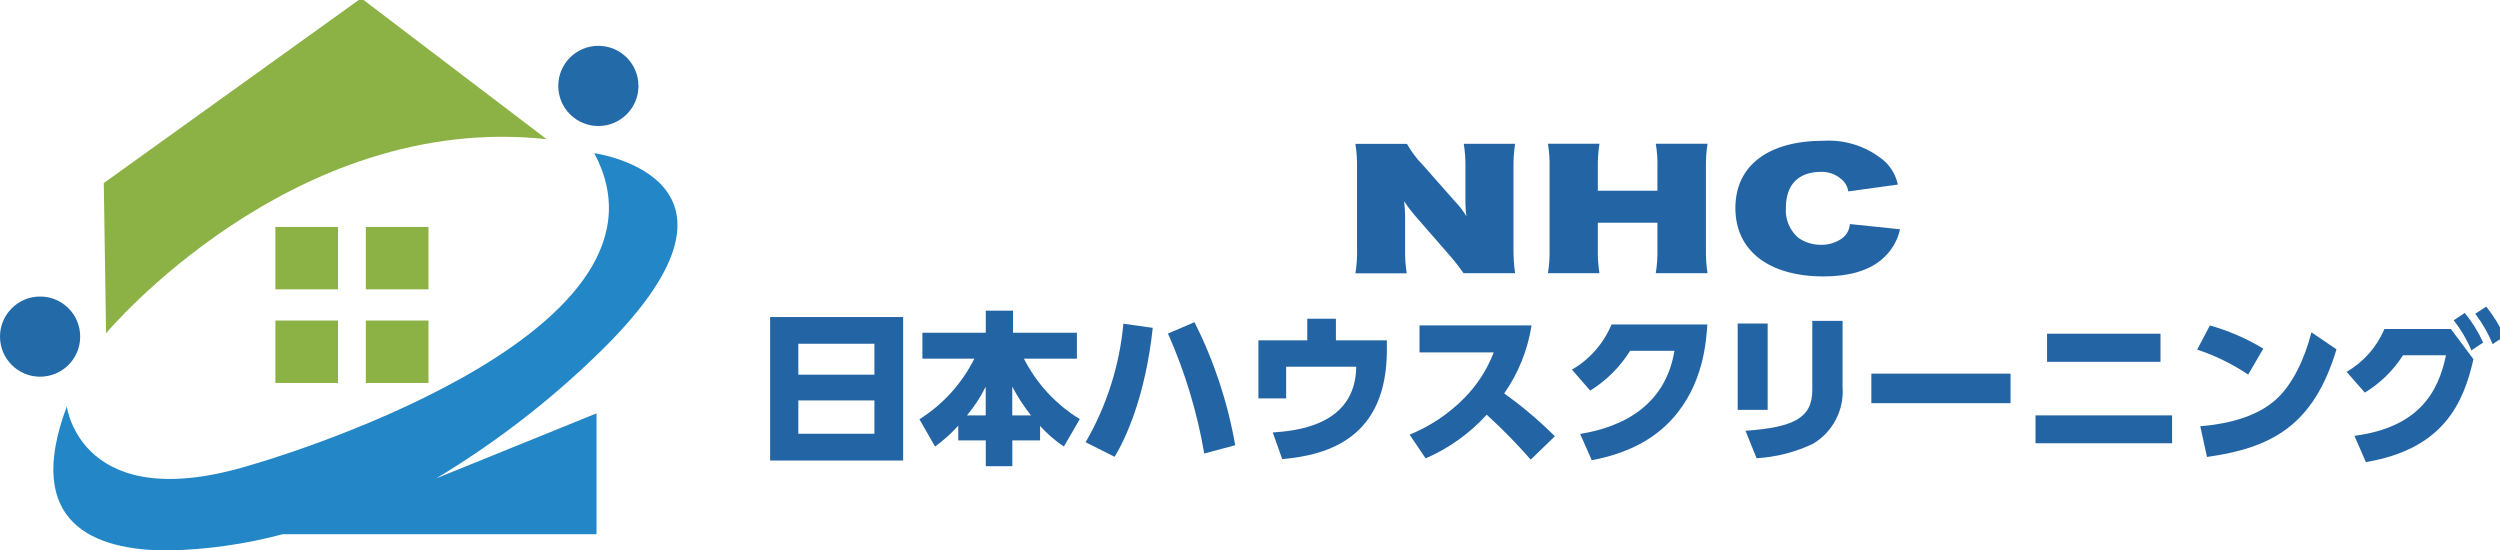 <?xml version="1.0" encoding="UTF-8"?>
<svg id="_レイヤー_2" data-name="レイヤー 2" xmlns="http://www.w3.org/2000/svg" xmlns:xlink="http://www.w3.org/1999/xlink" viewBox="0 0 336.08 74">
  <defs>
    <style>
      .cls-1 {
        fill: url(#_名称未設定グラデーション_3-2);
      }

      .cls-2 {
        opacity: .86;
      }

      .cls-3 {
        fill: #004c95;
      }

      .cls-4 {
        clip-path: url(#clippath-2);
      }

      .cls-5 {
        fill: #7aa628;
      }

      .cls-6 {
        clip-path: url(#clippath-1);
      }

      .cls-7 {
        clip-path: url(#clippath-4);
      }

      .cls-8 {
        fill: url(#_名称未設定グラデーション_2);
      }

      .cls-9 {
        clip-path: url(#clippath);
      }

      .cls-10 {
        fill: none;
      }

      .cls-11 {
        clip-path: url(#clippath-3);
      }

      .cls-12 {
        fill: url(#_名称未設定グラデーション_3);
      }
    </style>
    <clipPath id="clippath">
      <path class="cls-10" d="m33.96,62.44c-23.11,7.18-24.98-7.81-24.98-7.81-5.92,15.83,3.78,19.35,13.52,19.37h.13c5.2-.11,10.37-.85,15.4-2.19h42.16v-16.24l-21.55,8.74c7.79-4.68,15.02-10.23,21.55-16.55,24.67-23.74-.31-27.17-.31-27.17,13.43,24.98-45.91,41.85-45.91,41.85"/>
    </clipPath>
    <linearGradient id="_名称未設定グラデーション_2" data-name="名称未設定グラデーション 2" x1="-2724.2" y1="3686.01" x2="-2724.18" y2="3686.01" gradientTransform="translate(233096.24 165534.25) scale(85.57 -44.9)" gradientUnits="userSpaceOnUse">
      <stop offset="0" stop-color="#0073bd"/>
      <stop offset="1" stop-color="#0073bd"/>
    </linearGradient>
    <clipPath id="clippath-1">
      <rect class="cls-10" x=".59" width="335.49" height="73.76"/>
    </clipPath>
    <clipPath id="clippath-2">
      <path class="cls-10" d="m0,45.25c0,2.98,2.41,5.39,5.39,5.39s5.39-2.41,5.39-5.39-2.41-5.39-5.39-5.39h0C2.41,39.87,0,42.28,0,45.25"/>
    </clipPath>
    <linearGradient id="_名称未設定グラデーション_3" data-name="名称未設定グラデーション 3" x1="-2461.27" y1="3912.11" x2="-2461.1" y2="3912.11" gradientTransform="translate(22291.75 35477.21) scale(9.06 -9.06)" gradientUnits="userSpaceOnUse">
      <stop offset="0" stop-color="#0b85c0"/>
      <stop offset="1" stop-color="#00529b"/>
    </linearGradient>
    <clipPath id="clippath-3">
      <path class="cls-10" d="m75.05,11.55c0,2.98,2.41,5.39,5.39,5.39s5.39-2.41,5.39-5.39-2.41-5.39-5.39-5.39h0c-2.98,0-5.39,2.41-5.39,5.39h0"/>
    </clipPath>
    <linearGradient id="_名称未設定グラデーション_3-2" data-name="名称未設定グラデーション 3" x1="-2468.25" y1="3912.7" x2="-2468.08" y2="3912.7" gradientTransform="translate(22354.84 35448.88) scale(9.06 -9.06)" xlink:href="#_名称未設定グラデーション_3"/>
    <clipPath id="clippath-4">
      <rect class="cls-10" x=".59" width="335.49" height="73.76"/>
    </clipPath>
  </defs>
  <g id="text">
    <g id="_グループ_1237" data-name="グループ 1237" class="cls-2">
      <g id="_グループ_2" data-name="グループ 2">
        <g class="cls-9">
          <g id="_グループ_1" data-name="グループ 1">
            <rect id="_長方形_2" data-name="長方形 2" class="cls-8" x="3.06" y="20.59" width="101.8" height="53.41"/>
          </g>
        </g>
      </g>
      <g id="_グループ_4" data-name="グループ 4">
        <g class="cls-6">
          <g id="_グループ_3" data-name="グループ 3">
            <path id="_パス_2" data-name="パス 2" class="cls-5" d="m14.26,44.8s24.94-29.82,59.23-26.09L48.56-.24,13.95,24.61l.31,20.19Z"/>
            <rect id="_長方形_3" data-name="長方形 3" class="cls-5" x="37.02" y="30.51" width="8.42" height="8.39"/>
            <rect id="_長方形_4" data-name="長方形 4" class="cls-5" x="49.18" y="30.51" width="8.42" height="8.39"/>
            <rect id="_長方形_5" data-name="長方形 5" class="cls-5" x="37.02" y="43.09" width="8.42" height="8.39"/>
            <rect id="_長方形_6" data-name="長方形 6" class="cls-5" x="49.18" y="43.09" width="8.42" height="8.39"/>
          </g>
        </g>
      </g>
      <g id="_グループ_6" data-name="グループ 6">
        <g class="cls-4">
          <g id="_グループ_5" data-name="グループ 5">
            <rect id="_長方形_8" data-name="長方形 8" class="cls-12" y="39.87" width="10.78" height="10.78"/>
          </g>
        </g>
      </g>
      <g id="_グループ_8" data-name="グループ 8">
        <g class="cls-11">
          <g id="_グループ_7" data-name="グループ 7">
            <rect id="_長方形_9" data-name="長方形 9" class="cls-1" x="75.05" y="6.16" width="10.78" height="10.78"/>
          </g>
        </g>
      </g>
      <g id="_グループ_10" data-name="グループ 10">
        <g class="cls-7">
          <g id="_グループ_9" data-name="グループ 9">
            <path id="_パス_5" data-name="パス 5" class="cls-3" d="m121.41,61.91h-17.88v-19.29h17.88v19.29Zm-14.09-11.54h10.23v-4.16h-10.23v4.16Zm0,7.94h10.23v-4.48h-10.23v4.48Z"/>
            <path id="_パス_6" data-name="パス 6" class="cls-3" d="m128.81,57.24c-.94,1.03-1.98,1.97-3.11,2.79l-2.1-3.67c3.16-1.98,5.71-4.8,7.38-8.14h-6.98v-3.49h8.52v-2.97h3.66v2.97h8.59v3.49h-7.12c1.7,3.35,4.3,6.16,7.51,8.12l-2.14,3.69c-1.18-.79-2.25-1.72-3.2-2.77v1.94h-3.73v3.47h-3.57v-3.47h-3.7v-1.96Zm3.7-1.4v-3.86c-.68,1.38-1.53,2.68-2.52,3.86h2.52Zm6.09,0c-.96-1.2-1.8-2.5-2.52-3.86v3.86h2.52Z"/>
            <path id="_パス_7" data-name="パス 7" class="cls-3" d="m154.97,44.06c-.99,9.19-3.61,14.84-5.13,17.35l-3.9-1.96c2.83-4.88,4.56-10.31,5.08-15.93l3.94.55Zm6.92,16.91c-.95-5.56-2.59-10.98-4.88-16.13l3.57-1.53c2.62,5.21,4.47,10.79,5.47,16.54l-4.16,1.12Z"/>
            <path id="_パス_8" data-name="パス 8" class="cls-3" d="m186.44,45.74v1.31c0,11.74-7.78,14.12-14.07,14.67l-1.27-3.58c2.98-.22,11.13-.85,11.22-8.84h-9.42v4.26h-3.73v-7.81h6.57v-2.9h3.85v2.9h6.83Z"/>
            <path id="_パス_9" data-name="パス 9" class="cls-3" d="m205.89,43.75c-.52,3.29-1.77,6.42-3.68,9.14,2.43,1.73,4.71,3.66,6.81,5.76l-3.24,3.14c-1.86-2.13-3.83-4.14-5.92-6.04-2.29,2.52-5.09,4.52-8.21,5.87l-2.15-3.19c2.76-1.13,5.27-2.8,7.36-4.93,1.73-1.75,3.07-3.83,3.94-6.13h-9.97v-3.63h15.04Z"/>
            <path id="_パス_10" data-name="パス 10" class="cls-3" d="m212.44,58.33c5.39-.87,11.41-3.6,12.66-11.17h-5.96c-1.35,2.17-3.19,4-5.37,5.35l-2.45-2.82c2.39-1.38,4.26-3.52,5.32-6.07h12.88c-.15,2.31-.53,8.12-4.76,12.75-1.64,1.77-4.64,4.34-10.78,5.5l-1.55-3.53Z"/>
            <path id="_パス_11" data-name="パス 11" class="cls-3" d="m237.63,55.1h-4.03v-11.61h4.03v11.61Zm10.08-2.97c.18,3.06-1.35,5.96-3.99,7.53-2.38,1.13-4.95,1.79-7.58,1.94l-1.49-3.69c6.48-.46,8.98-1.72,8.98-5.47v-9.3h4.07v8.99Z"/>
            <rect id="_長方形_10" data-name="長方形 10" class="cls-3" x="251.57" y="50.23" width="18.71" height="3.97"/>
            <path id="_パス_12" data-name="パス 12" class="cls-3" d="m292,59.59h-18.36v-3.75h18.36v3.75Zm-1.56-10.95h-15.25v-3.78h15.25v3.78Z"/>
            <path id="_パス_13" data-name="パス 13" class="cls-3" d="m302.23,50.36c-2.12-1.43-4.43-2.56-6.86-3.36l1.71-3.25c2.52.71,4.94,1.76,7.18,3.12l-2.04,3.49Zm-6.44,6.94c1.69-.15,6.79-.61,10.08-3.51,2.3-2.01,3.97-5.59,4.86-9.12l3.37,2.29c-3.09,10.28-8.74,13.25-17.41,14.47l-.9-4.12Z"/>
            <path id="_パス_14" data-name="パス 14" class="cls-3" d="m316.51,58.59c8.59-1.14,11.26-5.78,12.31-10.83h-5.78c-1.3,2.04-3.06,3.76-5.13,5.02l-2.45-2.79c2.27-1.32,4.06-3.34,5.08-5.76h8.94l3.03,4.06c-1.34,5.89-4.01,12.07-14.46,13.83l-1.54-3.53Zm14.83-16.52c1,1.21,1.83,2.55,2.47,3.98l-1.58,1.05c-.6-1.45-1.4-2.8-2.37-4.04l1.47-.99Zm2.89-.85c.98,1.22,1.8,2.56,2.44,3.99l-1.58,1.05c-.6-1.46-1.39-2.83-2.34-4.08l1.48-.96Z"/>
            <path id="_パス_15" data-name="パス 15" class="cls-3" d="m195.91,27.42c.46.51.87,1.06,1.22,1.65-.08-.59-.13-1.18-.13-1.77v-4.71c.02-1.09-.05-2.18-.22-3.26h6.9c-.17,1.09-.24,2.18-.22,3.28v10.84c0,1.1.06,2.2.22,3.28h-6.93c-.69-.99-1.44-1.94-2.25-2.83l-4.33-4.97c-.51-.6-.98-1.22-1.41-1.87.08.66.13,1.33.13,2v4.42c-.02,1.09.05,2.18.22,3.26h-6.9c.18-1.08.25-2.18.22-3.28v-10.84c.02-1.1-.05-2.2-.22-3.28h6.93c.57,1.02,1.27,1.96,2.09,2.79l4.68,5.3Z"/>
            <path id="_パス_16" data-name="パス 16" class="cls-3" d="m214.8,29.94v3.53c-.03,1.09.05,2.18.22,3.26h-6.93c.18-1.08.25-2.17.22-3.26v-10.89c.03-1.09-.04-2.18-.22-3.26h6.93c-.17,1.08-.24,2.17-.22,3.26v3.06h8.01v-3.06c.04-1.09-.04-2.18-.22-3.26h6.96c-.17,1.08-.24,2.17-.22,3.26v10.89c-.02,1.09.05,2.18.22,3.26h-6.96c.17-1.08.25-2.17.22-3.26v-3.53h-8.01Z"/>
            <path id="_パス_17" data-name="パス 17" class="cls-3" d="m255.43,30.8c-.35,1.63-1.25,3.09-2.54,4.14-1.76,1.47-4.39,2.22-7.74,2.22-7.36,0-11.86-3.46-11.86-9.19s4.44-9.05,11.88-9.05c2.99-.17,5.93.82,8.2,2.77.89.83,1.51,1.92,1.76,3.12l-6.66.92c-.1-.63-.41-1.2-.89-1.61-.75-.67-1.73-1.04-2.74-1.02-3.08,0-4.76,1.71-4.76,4.85-.11,1.54.52,3.04,1.7,4.04.88.6,1.91.92,2.97.92.97.03,1.93-.24,2.74-.77.7-.44,1.14-1.2,1.19-2.02l6.74.7Z"/>
          </g>
        </g>
      </g>
    </g>
  </g>
</svg>